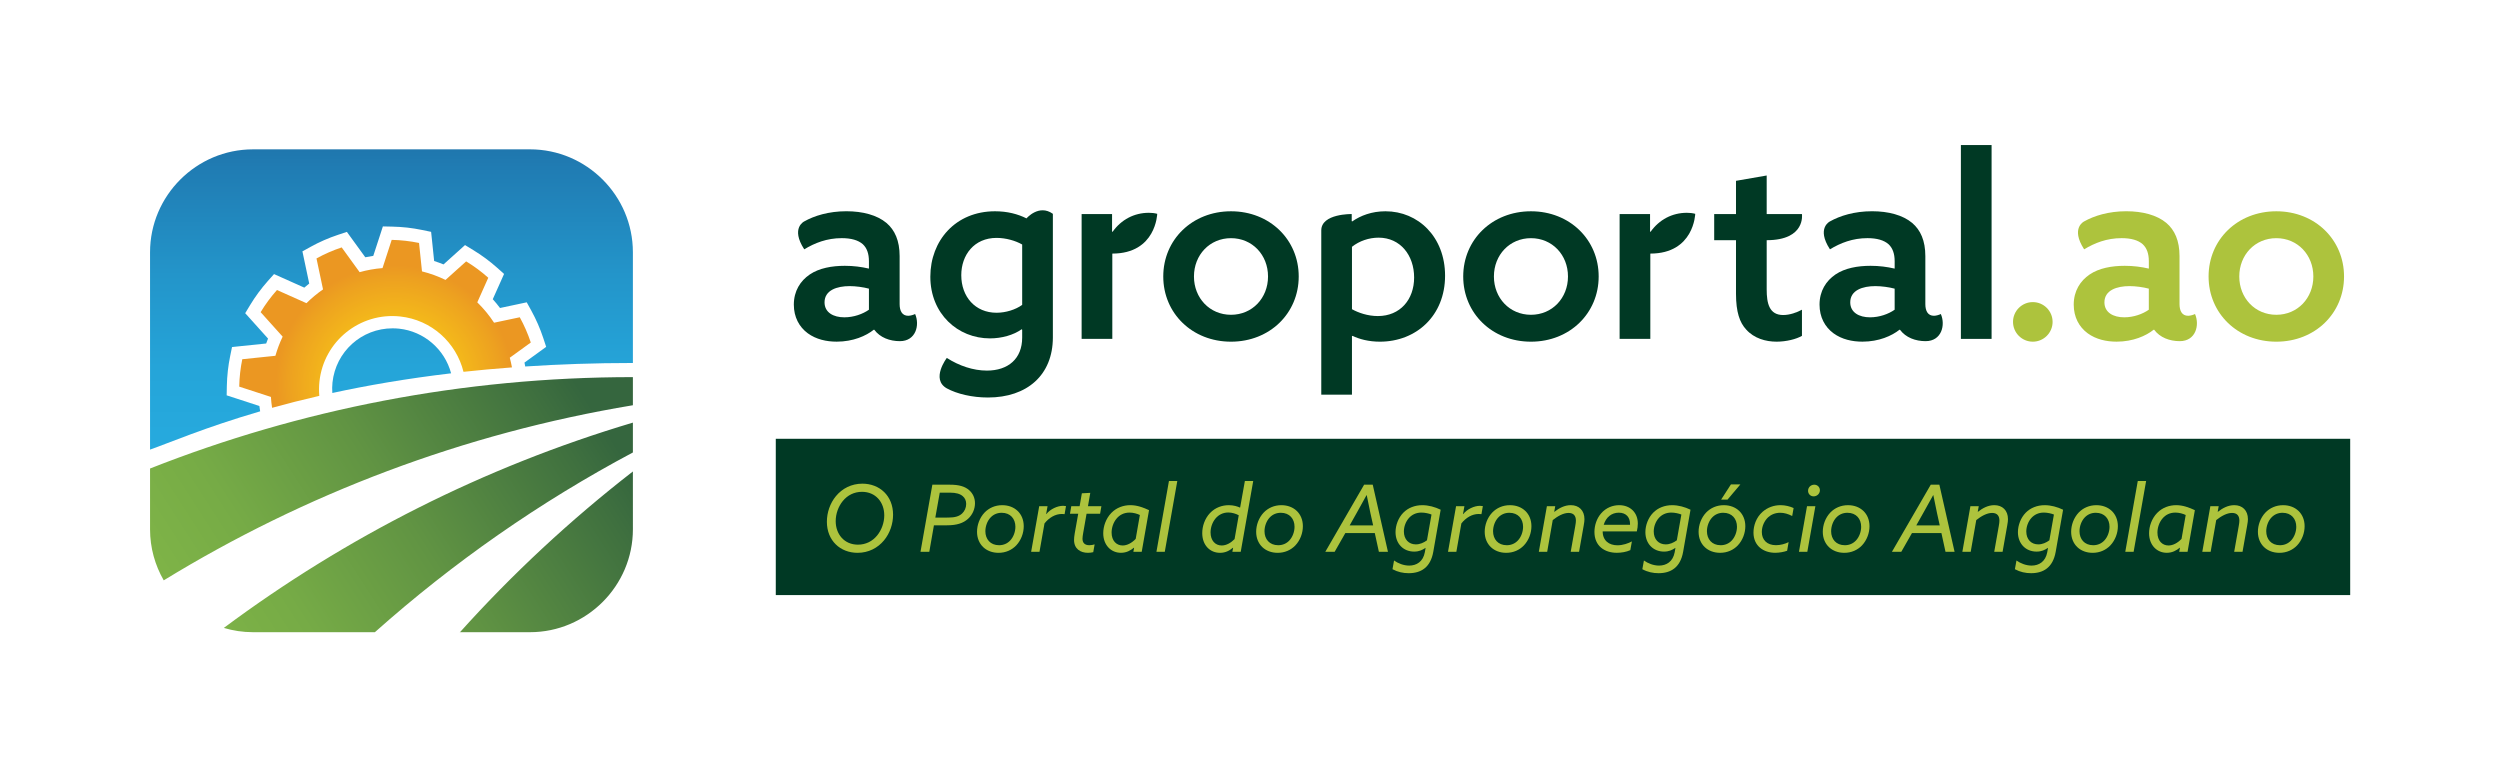 <?xml version="1.0" encoding="utf-8"?>
<!-- Generator: Adobe Illustrator 16.0.0, SVG Export Plug-In . SVG Version: 6.00 Build 0)  -->
<!DOCTYPE svg PUBLIC "-//W3C//DTD SVG 1.1//EN" "http://www.w3.org/Graphics/SVG/1.1/DTD/svg11.dtd">
<svg version="1.1" id="Layer_1" xmlns:x="http://ns.adobe.com/Extensibility/1.0/" xmlns:i="http://ns.adobe.com/AdobeIllustrator/10.0/" xmlns:graph="http://ns.adobe.com/Graphs/1.0/"
	 xmlns="http://www.w3.org/2000/svg" xmlns:xlink="http://www.w3.org/1999/xlink" x="0px" y="0px" width="179.194px"
	 height="54.363px" viewBox="0 0 179.194 54.363" enable-background="new 0 0 179.194 54.363" xml:space="preserve">
<path fill="#003924" d="M57.901,23.89c-0.619-0.454-1.001-1.164-1.001-2.055c0-0.982,0.473-1.709,1.146-2.164
	c0.673-0.454,1.582-0.618,2.509-0.618c0.619,0,1.182,0.073,1.728,0.2v-0.527c0-0.546-0.145-0.946-0.436-1.219
	c-0.328-0.291-0.837-0.437-1.51-0.437c-1.073,0-1.936,0.346-2.691,0.801c-0.996-1.531,0-2,0-2c0.709-0.4,1.746-0.729,3.019-0.729
	c1.163,0,2.2,0.273,2.873,0.837c0.6,0.509,0.945,1.273,0.945,2.382v3.438c0,0.491,0.182,0.836,0.619,0.836
	c0.163,0,0.387-0.072,0.491-0.127c0.346,0.79,0.056,1.946-1.091,1.946c-0.728,0-1.419-0.256-1.837-0.818h-0.037
	c-0.545,0.436-1.472,0.854-2.654,0.854C59.246,24.49,58.501,24.328,57.901,23.89 M62.283,22.199V20.69
	c-0.4-0.108-0.946-0.182-1.382-0.182c-0.909,0-1.8,0.291-1.8,1.164c0,0.727,0.636,1.073,1.418,1.073
	C61.192,22.746,61.847,22.508,62.283,22.199"/>
<path fill="#003924" d="M131.421,23.89c-0.619-0.454-1.001-1.164-1.001-2.055c0-0.982,0.474-1.709,1.146-2.164
	c0.674-0.454,1.582-0.618,2.511-0.618c0.618,0,1.181,0.073,1.728,0.2v-0.527c0-0.546-0.146-0.946-0.437-1.219
	c-0.328-0.291-0.837-0.437-1.511-0.437c-1.072,0-1.936,0.346-2.69,0.801c-0.996-1.531,0-2,0-2c0.709-0.4,1.746-0.729,3.019-0.729
	c1.164,0,2.201,0.273,2.873,0.837c0.601,0.509,0.945,1.273,0.945,2.382v3.438c0,0.491,0.182,0.836,0.619,0.836
	c0.163,0,0.387-0.072,0.491-0.127c0.346,0.79,0.056,1.946-1.091,1.946c-0.729,0-1.42-0.256-1.838-0.818h-0.035
	c-0.547,0.436-1.473,0.854-2.655,0.854C132.767,24.49,132.021,24.328,131.421,23.89 M135.804,22.199V20.69
	c-0.4-0.108-0.945-0.182-1.383-0.182c-0.908,0-1.8,0.291-1.8,1.164c0,0.727,0.636,1.073,1.418,1.073
	C134.712,22.746,135.367,22.508,135.804,22.199"/>
<path fill="#ADC33D" d="M149.64,23.89c-0.619-0.454-1-1.164-1-2.055c0-0.982,0.473-1.709,1.146-2.164
	c0.673-0.454,1.582-0.618,2.509-0.618c0.619,0,1.182,0.073,1.729,0.2v-0.527c0-0.546-0.146-0.946-0.437-1.219
	c-0.327-0.291-0.837-0.437-1.51-0.437c-1.073,0-1.937,0.346-2.69,0.801c-0.996-1.531,0-2,0-2c0.709-0.4,1.746-0.729,3.019-0.729
	c1.163,0,2.2,0.273,2.873,0.837c0.6,0.509,0.944,1.273,0.944,2.382v3.438c0,0.491,0.183,0.836,0.619,0.836
	c0.163,0,0.387-0.072,0.491-0.127c0.347,0.79,0.056,1.946-1.091,1.946c-0.729,0-1.419-0.256-1.837-0.818h-0.037
	c-0.545,0.436-1.472,0.854-2.654,0.854C150.985,24.49,150.24,24.328,149.64,23.89 M154.022,22.199V20.69
	c-0.4-0.108-0.946-0.182-1.383-0.182c-0.908,0-1.799,0.291-1.799,1.164c0,0.727,0.635,1.073,1.418,1.073
	C152.931,22.746,153.586,22.508,154.022,22.199"/>
<path fill="#003924" d="M67.866,25.655c0.873,0.563,1.891,0.908,2.873,0.908c1.527,0,2.528-0.854,2.528-2.363v-0.564l-0.037-0.036
	c-0.582,0.418-1.436,0.655-2.273,0.655c-2.309,0-4.273-1.764-4.273-4.419c0-2.582,1.8-4.692,4.637-4.692
	c0.891,0,1.636,0.2,2.255,0.51c0,0,0.889-1.048,1.891-0.327v8.855c0,2.709-1.855,4.311-4.655,4.311
	c-1.128,0-2.211-0.255-2.946-0.655C66.698,27.179,67.866,25.655,67.866,25.655 M71.43,22.417c0.655,0,1.364-0.218,1.837-0.564
	v-4.327c-0.473-0.272-1.164-0.474-1.837-0.474c-1.6,0-2.528,1.219-2.528,2.674C68.902,21.271,69.903,22.417,71.43,22.417"/>
<path fill="#003924" d="M77.528,15.343h2.182v1.255l0.037,0.019c0.618-0.873,1.545-1.364,2.6-1.364c0.2,0,0.4,0.019,0.6,0.073
	c0,0-0.079,2.851-3.219,2.851v6.114h-2.2V15.343z"/>
<path fill="#003924" d="M116.089,15.343h2.183v1.255l0.036,0.019c0.619-0.873,1.546-1.364,2.601-1.364c0.2,0,0.4,0.019,0.601,0.073
	c0,0-0.08,2.851-3.219,2.851v6.114h-2.201V15.343z"/>
<path fill="#003924" d="M88.235,15.144c2.781,0,4.854,2.036,4.854,4.673s-2.073,4.674-4.854,4.674c-2.782,0-4.855-2.037-4.855-4.674
	S85.453,15.144,88.235,15.144 M88.235,22.563c1.527,0,2.654-1.2,2.654-2.746s-1.127-2.746-2.654-2.746s-2.655,1.2-2.655,2.746
	S86.708,22.563,88.235,22.563"/>
<path fill="#003924" d="M96.905,28.291h-2.199V16.514c0-1.214,2.182-1.171,2.182-1.171v0.51l0.036,0.018
	c0.6-0.418,1.401-0.727,2.383-0.727c2.345,0,4.272,1.836,4.272,4.619c0,2.873-2.072,4.728-4.672,4.728
	c-0.802,0-1.474-0.182-1.965-0.419l-0.037,0.019V28.291z M98.761,22.654c1.6,0,2.6-1.182,2.6-2.764s-0.982-2.855-2.545-2.855
	c-0.691,0-1.382,0.236-1.91,0.655v4.473C97.36,22.417,98.034,22.654,98.761,22.654"/>
<path fill="#003924" d="M109.735,15.144c2.781,0,4.854,2.036,4.854,4.673s-2.073,4.674-4.854,4.674
	c-2.782,0-4.855-2.037-4.855-4.674S106.953,15.144,109.735,15.144 M109.735,22.563c1.527,0,2.654-1.2,2.654-2.746
	s-1.127-2.746-2.654-2.746s-2.655,1.2-2.655,2.746S108.208,22.563,109.735,22.563"/>
<path fill="#003924" d="M124.432,21.053v-3.837h-1.563v-1.873h1.563v-2.382l2.2-0.382v2.764h2.527c0,0,0.291,1.873-2.527,1.873
	v3.528c0,1,0.182,1.836,1.182,1.836c0.473,0,0.982-0.181,1.346-0.381v1.873c-0.399,0.236-1.127,0.418-1.818,0.418
	c-0.781,0-1.618-0.237-2.182-0.873C124.704,23.126,124.432,22.38,124.432,21.053"/>
<rect x="140.552" y="10.397" fill="#003924" width="2.2" height="13.894"/>
<path fill="#ADC33D" d="M145.706,21.654c0.783,0,1.419,0.636,1.419,1.418s-0.636,1.419-1.419,1.419
	c-0.781,0-1.418-0.637-1.418-1.419S144.925,21.654,145.706,21.654"/>
<path fill="#ADC33D" d="M163.161,15.144c2.781,0,4.854,2.036,4.854,4.673s-2.073,4.674-4.854,4.674
	c-2.782,0-4.855-2.037-4.855-4.674S160.379,15.144,163.161,15.144 M163.161,22.563c1.527,0,2.654-1.2,2.654-2.746
	s-1.127-2.746-2.654-2.746s-2.655,1.2-2.655,2.746S161.634,22.563,163.161,22.563"/>
<rect x="55.606" y="31.451" fill="#003924" width="112.85" height="11.203"/>
<g>
	<defs>
		<path id="SVGID_1_" d="M45.364,33.793c-4.475,3.472-8.634,7.337-12.416,11.546l0.067-0.035c0,0.004,0,0.006,0,0.01h4.973
			c4.057,0,7.377-3.319,7.377-7.377l-0.001-4.146V33.793z M16.043,45.008L16.043,45.008c0.662,0.198,1.364,0.306,2.089,0.306h8.739
			c5.606-4.992,11.809-9.326,18.493-12.882v-2.14C34.672,33.477,24.776,38.505,16.043,45.008 M10.755,33.582v4.355
			c0,1.33,0.358,2.58,0.981,3.661c10.111-6.19,21.477-10.532,33.628-12.551v-2.016C33.145,27.033,21.471,29.354,10.755,33.582"/>
	</defs>
	<clipPath id="SVGID_2_">
		<use xlink:href="#SVGID_1_"  overflow="visible"/>
	</clipPath>
	
		<linearGradient id="SVGID_3_" gradientUnits="userSpaceOnUse" x1="-326.093" y1="324.054" x2="-325.093" y2="324.054" gradientTransform="matrix(26.955 -17.305 -17.305 -26.955 14411.942 3136.634)">
		<stop  offset="0" style="stop-color:#7EB347"/>
		<stop  offset="0.201" style="stop-color:#76AB46"/>
		<stop  offset="0.516" style="stop-color:#619443"/>
		<stop  offset="0.904" style="stop-color:#3F703F"/>
		<stop  offset="1" style="stop-color:#35663E"/>
	</linearGradient>
	<polygon clip-path="url(#SVGID_2_)" fill="url(#SVGID_3_)" points="2.432,32.375 35.264,11.297 53.688,39.996 20.856,61.074 	"/>
</g>
<path fill="#ADC33D" d="M59.92,35.558c0.446-0.538,1.103-0.89,1.894-0.89c1.229,0,2.199,0.863,2.199,2.225
	c0,0.658-0.226,1.329-0.651,1.841c-0.445,0.537-1.103,0.891-1.894,0.891c-1.229,0-2.199-0.864-2.199-2.226
	C59.269,36.741,59.495,36.07,59.92,35.558 M61.495,39.04c0.558,0,1.036-0.239,1.382-0.664c0.312-0.386,0.505-0.911,0.505-1.435
	c0-0.944-0.618-1.688-1.595-1.688c-0.558,0-1.036,0.239-1.382,0.664c-0.312,0.386-0.504,0.911-0.504,1.436
	C59.901,38.295,60.518,39.04,61.495,39.04"/>
<path fill="#ADC33D" d="M66.829,34.742h1.276c0.617,0,1.056,0.119,1.361,0.392c0.26,0.226,0.419,0.551,0.419,0.937
	s-0.159,0.811-0.505,1.123c-0.332,0.299-0.79,0.458-1.495,0.458h-0.943L66.61,39.55h-0.631L66.829,34.742z M67.965,37.099
	c0.505,0,0.797-0.1,1.003-0.299c0.173-0.166,0.286-0.404,0.286-0.678c0-0.232-0.087-0.425-0.246-0.558
	c-0.193-0.166-0.478-0.252-0.917-0.252H67.36l-0.318,1.786H67.965z"/>
<path fill="#ADC33D" d="M70.569,36.741c0.319-0.332,0.757-0.531,1.269-0.531c0.89,0,1.541,0.598,1.541,1.508
	c0,0.485-0.186,1.003-0.538,1.375c-0.319,0.332-0.757,0.532-1.269,0.532c-0.89,0-1.541-0.599-1.541-1.508
	C70.031,37.631,70.217,37.114,70.569,36.741 M71.612,39.08c0.319,0,0.591-0.12,0.797-0.339c0.233-0.246,0.372-0.624,0.372-0.983
	c0-0.565-0.352-1.003-0.983-1.003c-0.319,0-0.591,0.119-0.797,0.339c-0.233,0.245-0.372,0.624-0.372,0.983
	C70.629,38.641,70.981,39.08,71.612,39.08"/>
<path fill="#ADC33D" d="M74.488,36.283h0.598l-0.1,0.558L75,36.847c0.279-0.352,0.784-0.592,1.202-0.592
	c0.073,0,0.14,0.007,0.206,0.02l-0.1,0.578c-0.046-0.006-0.126-0.013-0.199-0.013c-0.465,0-0.91,0.259-1.242,0.678l-0.359,2.033
	H73.91L74.488,36.283z"/>
<path fill="#ADC33D" d="M77.033,38.236l0.252-1.415h-0.591l0.093-0.538h0.598l0.16-0.924l0.604-0.033l-0.166,0.957h0.963
	l-0.093,0.538h-0.97l-0.245,1.395c-0.027,0.159-0.047,0.286-0.047,0.399c0,0.285,0.153,0.465,0.492,0.465
	c0.133,0,0.265-0.027,0.378-0.06l-0.099,0.558c-0.107,0.026-0.239,0.046-0.379,0.046c-0.545,0-0.997-0.285-0.997-0.923
	C76.985,38.587,77,38.421,77.033,38.236"/>
<path fill="#ADC33D" d="M81.835,39.55h-0.598l0.053-0.285l-0.013-0.007c-0.233,0.193-0.532,0.365-0.93,0.365
	c-0.711,0-1.269-0.551-1.269-1.401c0-0.491,0.186-1.05,0.578-1.455c0.385-0.398,0.89-0.558,1.368-0.558
	c0.479,0,0.924,0.166,1.336,0.358L81.835,39.55z M81.703,36.914c-0.193-0.093-0.465-0.173-0.737-0.173
	c-0.406,0-0.705,0.166-0.917,0.412c-0.253,0.292-0.372,0.678-0.372,1.022c0,0.592,0.352,0.924,0.79,0.924
	c0.326,0,0.658-0.18,0.937-0.472L81.703,36.914z"/>
<polygon fill="#ADC33D" points="83.788,34.475 84.386,34.475 83.489,39.551 82.891,39.551 "/>
<path fill="#ADC33D" d="M86.724,36.78c0.387-0.41,0.885-0.57,1.356-0.57c0.353,0,0.624,0.093,0.797,0.173l0.013-0.007l0.34-1.9
	h0.598l-0.896,5.076h-0.599l0.053-0.286l-0.013-0.007c-0.239,0.206-0.532,0.366-0.924,0.366c-0.73,0-1.275-0.559-1.275-1.409
	C86.173,37.724,86.352,37.179,86.724,36.78 M87.567,39.099c0.346,0,0.672-0.199,0.924-0.458l0.299-1.708
	c-0.191-0.105-0.471-0.199-0.75-0.199c-0.359,0-0.686,0.153-0.917,0.433c-0.226,0.271-0.353,0.644-0.353,0.996
	C86.771,38.741,87.103,39.099,87.567,39.099"/>
<path fill="#ADC33D" d="M90.577,36.741c0.318-0.332,0.757-0.531,1.269-0.531c0.89,0,1.541,0.598,1.541,1.508
	c0,0.485-0.186,1.003-0.538,1.375c-0.318,0.332-0.757,0.532-1.269,0.532c-0.89,0-1.541-0.599-1.541-1.508
	C90.039,37.631,90.226,37.114,90.577,36.741 M91.62,39.08c0.318,0,0.591-0.12,0.797-0.339c0.232-0.246,0.372-0.624,0.372-0.983
	c0-0.565-0.353-1.003-0.983-1.003c-0.318,0-0.591,0.119-0.797,0.339c-0.232,0.245-0.372,0.624-0.372,0.983
	C90.637,38.641,90.989,39.08,91.62,39.08"/>
<path fill="#ADC33D" d="M97.777,34.742h0.618l1.09,4.809h-0.65l-0.293-1.342H96.43l-0.765,1.342h-0.67L97.777,34.742z
	 M96.741,37.658h1.682l-0.193-0.87c-0.093-0.432-0.186-0.877-0.266-1.296H97.95c-0.219,0.405-0.451,0.817-0.678,1.223L96.741,37.658
	z"/>
<path fill="#ADC33D" d="M100.587,36.748c0.34-0.346,0.824-0.538,1.363-0.538c0.438,0,0.903,0.126,1.314,0.325l-0.531,3.022
	c-0.199,1.116-0.877,1.528-1.761,1.528c-0.392,0-0.783-0.08-1.162-0.286l0.112-0.624c0.285,0.206,0.691,0.365,1.084,0.365
	c0.525,0,0.996-0.279,1.121-0.95l0.055-0.312l-0.007-0.007c-0.214,0.146-0.452,0.266-0.812,0.266c-0.777,0-1.335-0.565-1.335-1.396
	C100.029,37.651,100.229,37.113,100.587,36.748 M101.484,39.02c0.292,0,0.565-0.12,0.798-0.292l0.325-1.848
	c-0.18-0.073-0.472-0.14-0.724-0.14c-0.393,0-0.686,0.16-0.891,0.386c-0.232,0.259-0.365,0.624-0.365,0.97
	C100.628,38.655,100.973,39.02,101.484,39.02"/>
<path fill="#ADC33D" d="M104.367,36.283h0.599l-0.101,0.558l0.015,0.007c0.278-0.352,0.783-0.592,1.201-0.592
	c0.073,0,0.141,0.007,0.206,0.02l-0.1,0.578c-0.046-0.006-0.126-0.013-0.199-0.013c-0.465,0-0.91,0.259-1.241,0.678l-0.359,2.033
	h-0.598L104.367,36.283z"/>
<path fill="#ADC33D" d="M106.958,36.741c0.318-0.332,0.757-0.531,1.27-0.531c0.89,0,1.541,0.598,1.541,1.508
	c0,0.485-0.187,1.003-0.539,1.375c-0.318,0.332-0.756,0.532-1.269,0.532c-0.89,0-1.541-0.599-1.541-1.508
	C106.42,37.631,106.606,37.114,106.958,36.741 M108.001,39.08c0.318,0,0.591-0.12,0.797-0.339c0.233-0.246,0.372-0.624,0.372-0.983
	c0-0.565-0.353-1.003-0.983-1.003c-0.318,0-0.59,0.119-0.797,0.339c-0.232,0.245-0.371,0.624-0.371,0.983
	C107.019,38.641,107.37,39.08,108.001,39.08"/>
<path fill="#ADC33D" d="M110.878,36.283h0.598l-0.073,0.398l0.013,0.006c0.332-0.265,0.731-0.478,1.176-0.478
	c0.578,0,0.978,0.372,0.978,1.003c0,0.113-0.015,0.246-0.054,0.459l-0.332,1.88h-0.599l0.326-1.841
	c0.033-0.179,0.046-0.299,0.046-0.393c0-0.331-0.152-0.551-0.523-0.551c-0.379,0-0.784,0.233-1.137,0.513l-0.398,2.271H110.3
	L110.878,36.283z"/>
<path fill="#ADC33D" d="M114.876,38.089c0,0.657,0.452,0.996,1.057,0.996c0.392,0,0.783-0.139,1.037-0.278l-0.113,0.625
	c-0.279,0.133-0.658,0.191-0.965,0.191c-0.883,0-1.606-0.491-1.606-1.494c0-0.479,0.166-0.964,0.466-1.315
	c0.364-0.433,0.862-0.604,1.307-0.604c0.779,0,1.336,0.519,1.336,1.315c0,0.179-0.026,0.398-0.072,0.564H114.876z M114.949,37.618
	h1.888v-0.066c0-0.465-0.273-0.804-0.805-0.804C115.521,36.748,115.115,37.067,114.949,37.618"/>
<path fill="#ADC33D" d="M118.497,36.748c0.338-0.346,0.823-0.538,1.361-0.538c0.439,0,0.904,0.126,1.314,0.325l-0.53,3.022
	c-0.199,1.116-0.878,1.528-1.761,1.528c-0.393,0-0.785-0.08-1.162-0.286l0.113-0.624c0.284,0.206,0.69,0.365,1.082,0.365
	c0.525,0,0.996-0.279,1.122-0.95l0.054-0.312l-0.006-0.007c-0.213,0.146-0.453,0.266-0.812,0.266c-0.776,0-1.335-0.565-1.335-1.396
	C117.938,37.651,118.138,37.113,118.497,36.748 M119.394,39.02c0.292,0,0.564-0.12,0.797-0.292l0.326-1.848
	c-0.18-0.073-0.473-0.14-0.725-0.14c-0.392,0-0.685,0.16-0.891,0.386c-0.232,0.259-0.365,0.624-0.365,0.97
	C118.536,38.655,118.882,39.02,119.394,39.02"/>
<path fill="#ADC33D" d="M122.289,36.741c0.319-0.332,0.759-0.531,1.269-0.531c0.891,0,1.543,0.599,1.543,1.508
	c0,0.485-0.187,1.003-0.539,1.375c-0.319,0.332-0.758,0.531-1.269,0.531c-0.891,0-1.542-0.597-1.542-1.508
	C121.751,37.63,121.937,37.113,122.289,36.741 M123.332,39.08c0.319,0,0.593-0.12,0.798-0.339c0.232-0.246,0.372-0.625,0.372-0.983
	c0-0.564-0.352-1.004-0.983-1.004c-0.319,0-0.592,0.12-0.797,0.339c-0.232,0.246-0.373,0.625-0.373,0.983
	C122.349,38.641,122.701,39.08,123.332,39.08 M123.824,35.811h-0.458l0.704-1.091h0.677L123.824,35.811z"/>
<path fill="#ADC33D" d="M126.342,36.681c0.345-0.299,0.79-0.472,1.282-0.472c0.338,0,0.678,0.087,0.937,0.206l-0.101,0.571
	c-0.291-0.146-0.563-0.232-0.856-0.232c-0.358,0-0.651,0.126-0.87,0.325c-0.271,0.253-0.451,0.651-0.451,1.05
	c0,0.564,0.365,0.949,1.016,0.949c0.313,0,0.638-0.086,0.904-0.219l-0.106,0.618c-0.233,0.086-0.565,0.146-0.857,0.146
	c-0.823,0-1.555-0.485-1.555-1.448C125.684,37.691,125.87,37.093,126.342,36.681"/>
<path fill="#ADC33D" d="M129.523,36.282h0.599l-0.578,3.27h-0.599L129.523,36.282z M130.042,34.741c0.232,0,0.404,0.18,0.404,0.399
	c0,0.245-0.205,0.438-0.451,0.438c-0.232,0-0.398-0.18-0.398-0.399C129.597,34.934,129.796,34.741,130.042,34.741"/>
<path fill="#ADC33D" d="M131.19,36.741c0.319-0.332,0.758-0.531,1.27-0.531c0.89,0,1.541,0.598,1.541,1.508
	c0,0.485-0.187,1.003-0.538,1.375c-0.319,0.332-0.757,0.532-1.269,0.532c-0.891,0-1.541-0.599-1.541-1.508
	C130.653,37.631,130.839,37.114,131.19,36.741 M132.233,39.08c0.319,0,0.592-0.12,0.797-0.339c0.233-0.246,0.373-0.624,0.373-0.983
	c0-0.565-0.353-1.003-0.984-1.003c-0.318,0-0.59,0.119-0.797,0.339c-0.232,0.245-0.371,0.624-0.371,0.983
	C131.251,38.641,131.603,39.08,132.233,39.08"/>
<path fill="#ADC33D" d="M138.392,34.742h0.617l1.09,4.809h-0.65l-0.293-1.342h-2.111l-0.765,1.342h-0.671L138.392,34.742z
	 M137.355,37.658h1.681l-0.193-0.87c-0.093-0.432-0.186-0.877-0.266-1.296h-0.013c-0.22,0.405-0.452,0.817-0.679,1.223
	L137.355,37.658z"/>
<path fill="#ADC33D" d="M141.234,36.283h0.599l-0.073,0.398l0.013,0.006c0.332-0.265,0.73-0.478,1.176-0.478
	c0.578,0,0.978,0.372,0.978,1.003c0,0.113-0.015,0.246-0.054,0.459l-0.332,1.88h-0.599l0.326-1.841
	c0.033-0.179,0.046-0.299,0.046-0.393c0-0.331-0.152-0.551-0.523-0.551c-0.379,0-0.785,0.233-1.137,0.513l-0.398,2.271h-0.598
	L141.234,36.283z"/>
<path fill="#ADC33D" d="M145.2,36.748c0.339-0.346,0.824-0.538,1.362-0.538c0.438,0,0.903,0.126,1.315,0.325l-0.531,3.022
	c-0.199,1.116-0.877,1.528-1.762,1.528c-0.392,0-0.783-0.08-1.162-0.286l0.113-0.624c0.285,0.206,0.691,0.365,1.083,0.365
	c0.524,0,0.996-0.279,1.122-0.95l0.055-0.312l-0.008-0.007c-0.213,0.146-0.451,0.266-0.811,0.266c-0.777,0-1.336-0.565-1.336-1.396
	C144.642,37.651,144.841,37.113,145.2,36.748 M146.097,39.02c0.293,0,0.565-0.12,0.797-0.292l0.326-1.848
	c-0.18-0.073-0.472-0.14-0.724-0.14c-0.392,0-0.685,0.16-0.891,0.386c-0.232,0.259-0.365,0.624-0.365,0.97
	C145.24,38.655,145.585,39.02,146.097,39.02"/>
<path fill="#ADC33D" d="M148.993,36.741c0.318-0.332,0.757-0.531,1.27-0.531c0.89,0,1.541,0.598,1.541,1.508
	c0,0.485-0.187,1.003-0.539,1.375c-0.318,0.332-0.756,0.532-1.269,0.532c-0.89,0-1.541-0.599-1.541-1.508
	C148.455,37.631,148.642,37.114,148.993,36.741 M150.036,39.08c0.319,0,0.592-0.12,0.797-0.339c0.233-0.246,0.372-0.624,0.372-0.983
	c0-0.565-0.353-1.003-0.983-1.003c-0.318,0-0.59,0.119-0.797,0.339c-0.232,0.245-0.371,0.624-0.371,0.983
	C149.054,38.641,149.405,39.08,150.036,39.08"/>
<polygon fill="#ADC33D" points="153.231,34.475 153.829,34.475 152.933,39.551 152.335,39.551 "/>
<path fill="#ADC33D" d="M156.799,39.55H156.2l0.054-0.285l-0.013-0.007c-0.233,0.193-0.532,0.365-0.93,0.365
	c-0.712,0-1.27-0.551-1.27-1.401c0-0.491,0.186-1.05,0.578-1.455c0.385-0.398,0.89-0.558,1.367-0.558
	c0.479,0,0.924,0.166,1.336,0.358L156.799,39.55z M156.666,36.914c-0.193-0.093-0.466-0.173-0.737-0.173
	c-0.406,0-0.705,0.166-0.917,0.412c-0.253,0.292-0.372,0.678-0.372,1.022c0,0.592,0.352,0.924,0.79,0.924
	c0.326,0,0.658-0.18,0.937-0.472L156.666,36.914z"/>
<path fill="#ADC33D" d="M158.433,36.283h0.598l-0.072,0.398l0.013,0.006c0.332-0.265,0.731-0.478,1.176-0.478
	c0.578,0,0.978,0.372,0.978,1.003c0,0.113-0.015,0.246-0.055,0.459l-0.332,1.88h-0.598l0.326-1.841
	c0.033-0.179,0.046-0.299,0.046-0.393c0-0.331-0.152-0.551-0.524-0.551c-0.379,0-0.783,0.233-1.136,0.513l-0.399,2.271h-0.598
	L158.433,36.283z"/>
<path fill="#ADC33D" d="M162.378,36.741c0.319-0.332,0.758-0.531,1.27-0.531c0.89,0,1.541,0.598,1.541,1.508
	c0,0.485-0.186,1.003-0.538,1.375c-0.319,0.332-0.757,0.532-1.269,0.532c-0.891,0-1.541-0.599-1.541-1.508
	C161.841,37.631,162.026,37.114,162.378,36.741 M163.421,39.08c0.319,0,0.592-0.12,0.797-0.339c0.233-0.246,0.373-0.624,0.373-0.983
	c0-0.565-0.353-1.003-0.983-1.003c-0.319,0-0.591,0.119-0.797,0.339c-0.233,0.245-0.372,0.624-0.372,0.983
	C162.438,38.641,162.79,39.08,163.421,39.08"/>
<g>
	<defs>
		<path id="SVGID_4_" d="M23.831,27.416c-0.026,0.249-0.028,0.501-0.011,0.753c2.481-0.54,5.317-1.033,8.514-1.411
			c-0.46-1.728-1.946-3.01-3.73-3.2c-0.154-0.016-0.311-0.024-0.464-0.024C25.918,23.533,24.066,25.203,23.831,27.416
			 M18.132,10.705c-4.057,0-7.377,3.319-7.377,7.377v14.145c1.35-0.473,3.928-1.588,7.893-2.744l-0.022-0.146
			c-0.012-0.08-0.024-0.158-0.034-0.236l-1.702-0.555l-0.643-0.209l0.013-0.677c0.008-0.367,0.031-0.733,0.072-1.088
			c0.038-0.345,0.094-0.694,0.165-1.041l0.134-0.656l0.667-0.07l1.781-0.184c0.042-0.119,0.087-0.237,0.133-0.354l-1.183-1.315
			l-0.453-0.503l0.35-0.58c0.369-0.611,0.797-1.19,1.271-1.725l0.445-0.499l0.611,0.273l1.56,0.698
			c0.115-0.101,0.233-0.198,0.352-0.293l-0.348-1.645l-0.14-0.662l0.592-0.327c0.623-0.345,1.282-0.633,1.96-0.858l0.635-0.211
			l0.393,0.542l0.927,1.278c0.19-0.039,0.381-0.072,0.573-0.101l0.477-1.465l0.21-0.646l0.678,0.015
			c0.363,0.008,0.724,0.031,1.073,0.07c0.347,0.039,0.7,0.097,1.051,0.168l0.656,0.136l0.07,0.666l0.147,1.425
			c0.228,0.073,0.451,0.155,0.672,0.244l1.037-0.933l0.504-0.454l0.58,0.353c0.61,0.37,1.19,0.798,1.722,1.272l0.497,0.444
			l-0.272,0.61l-0.538,1.202c0.183,0.202,0.356,0.411,0.519,0.629l1.253-0.266l0.662-0.141l0.328,0.593
			c0.344,0.625,0.632,1.286,0.857,1.964l0.209,0.636l-0.541,0.392l-1.014,0.734c0.01,0.048,0.019,0.097,0.028,0.144l0.025,0.136
			c2.403-0.157,4.97-0.251,7.718-0.251v-7.937c0-4.058-3.32-7.377-7.377-7.377H18.132z"/>
	</defs>
	<clipPath id="SVGID_5_">
		<use xlink:href="#SVGID_4_"  overflow="visible"/>
	</clipPath>
	
		<linearGradient id="SVGID_6_" gradientUnits="userSpaceOnUse" x1="-326.925" y1="319.258" x2="-325.925" y2="319.258" gradientTransform="matrix(0 -21.522 -21.522 0 6899.084 -7003.8)">
		<stop  offset="0" style="stop-color:#26AADE"/>
		<stop  offset="0.26" style="stop-color:#25A5D9"/>
		<stop  offset="0.584" style="stop-color:#2395CA"/>
		<stop  offset="0.941" style="stop-color:#207CB3"/>
		<stop  offset="1" style="stop-color:#1F77AE"/>
	</linearGradient>
	<rect x="10.755" y="10.705" clip-path="url(#SVGID_5_)" fill="url(#SVGID_6_)" width="34.61" height="21.521"/>
</g>
<g>
	<defs>
		<path id="SVGID_7_" d="M27.418,19.216c-0.563,0.045-1.111,0.143-1.641,0.292l-1.286-1.775c-0.628,0.209-1.233,0.474-1.806,0.791
			l0.469,2.219c-0.423,0.294-0.822,0.624-1.188,0.988l-2.113-0.943c-0.436,0.488-0.829,1.02-1.171,1.587l1.578,1.755
			c-0.211,0.437-0.384,0.896-0.52,1.372l-2.374,0.246c-0.065,0.314-0.116,0.635-0.153,0.96c-0.038,0.337-0.06,0.672-0.066,1.004
			l2.271,0.739c0.016,0.264,0.045,0.523,0.084,0.78c1.041-0.289,2.168-0.577,3.385-0.857c-0.029-0.334-0.028-0.674,0.009-1.021
			c0.306-2.885,2.893-4.976,5.778-4.67c2.261,0.239,4.034,1.881,4.548,3.968c1.114-0.12,2.272-0.228,3.475-0.317
			c-0.044-0.234-0.096-0.465-0.157-0.693l1.506-1.091c-0.208-0.629-0.474-1.234-0.79-1.809l-1.842,0.39
			c-0.346-0.529-0.751-1.018-1.203-1.46l0.787-1.763c-0.489-0.437-1.019-0.83-1.586-1.173l-1.478,1.329
			c-0.532-0.259-1.096-0.465-1.686-0.612l-0.212-2.038c-0.318-0.066-0.641-0.118-0.969-0.155c-0.333-0.038-0.663-0.059-0.991-0.066
			L27.418,19.216z"/>
	</defs>
	<clipPath id="SVGID_8_">
		<use xlink:href="#SVGID_7_"  overflow="visible"/>
	</clipPath>
	
		<radialGradient id="SVGID_9_" cx="-317.728" cy="331.59" r="1" gradientTransform="matrix(8.527 0 0 -8.527 2737.559 2854.999)" gradientUnits="userSpaceOnUse">
		<stop  offset="0" style="stop-color:#F9CE16"/>
		<stop  offset="0.249" style="stop-color:#F8C917"/>
		<stop  offset="0.555" style="stop-color:#F4BA1A"/>
		<stop  offset="0.891" style="stop-color:#EDA120"/>
		<stop  offset="1" style="stop-color:#EB9722"/>
	</radialGradient>
	<rect x="17.147" y="17.192" clip-path="url(#SVGID_8_)" fill="url(#SVGID_9_)" width="20.899" height="12.039"/>
</g>
</svg>
